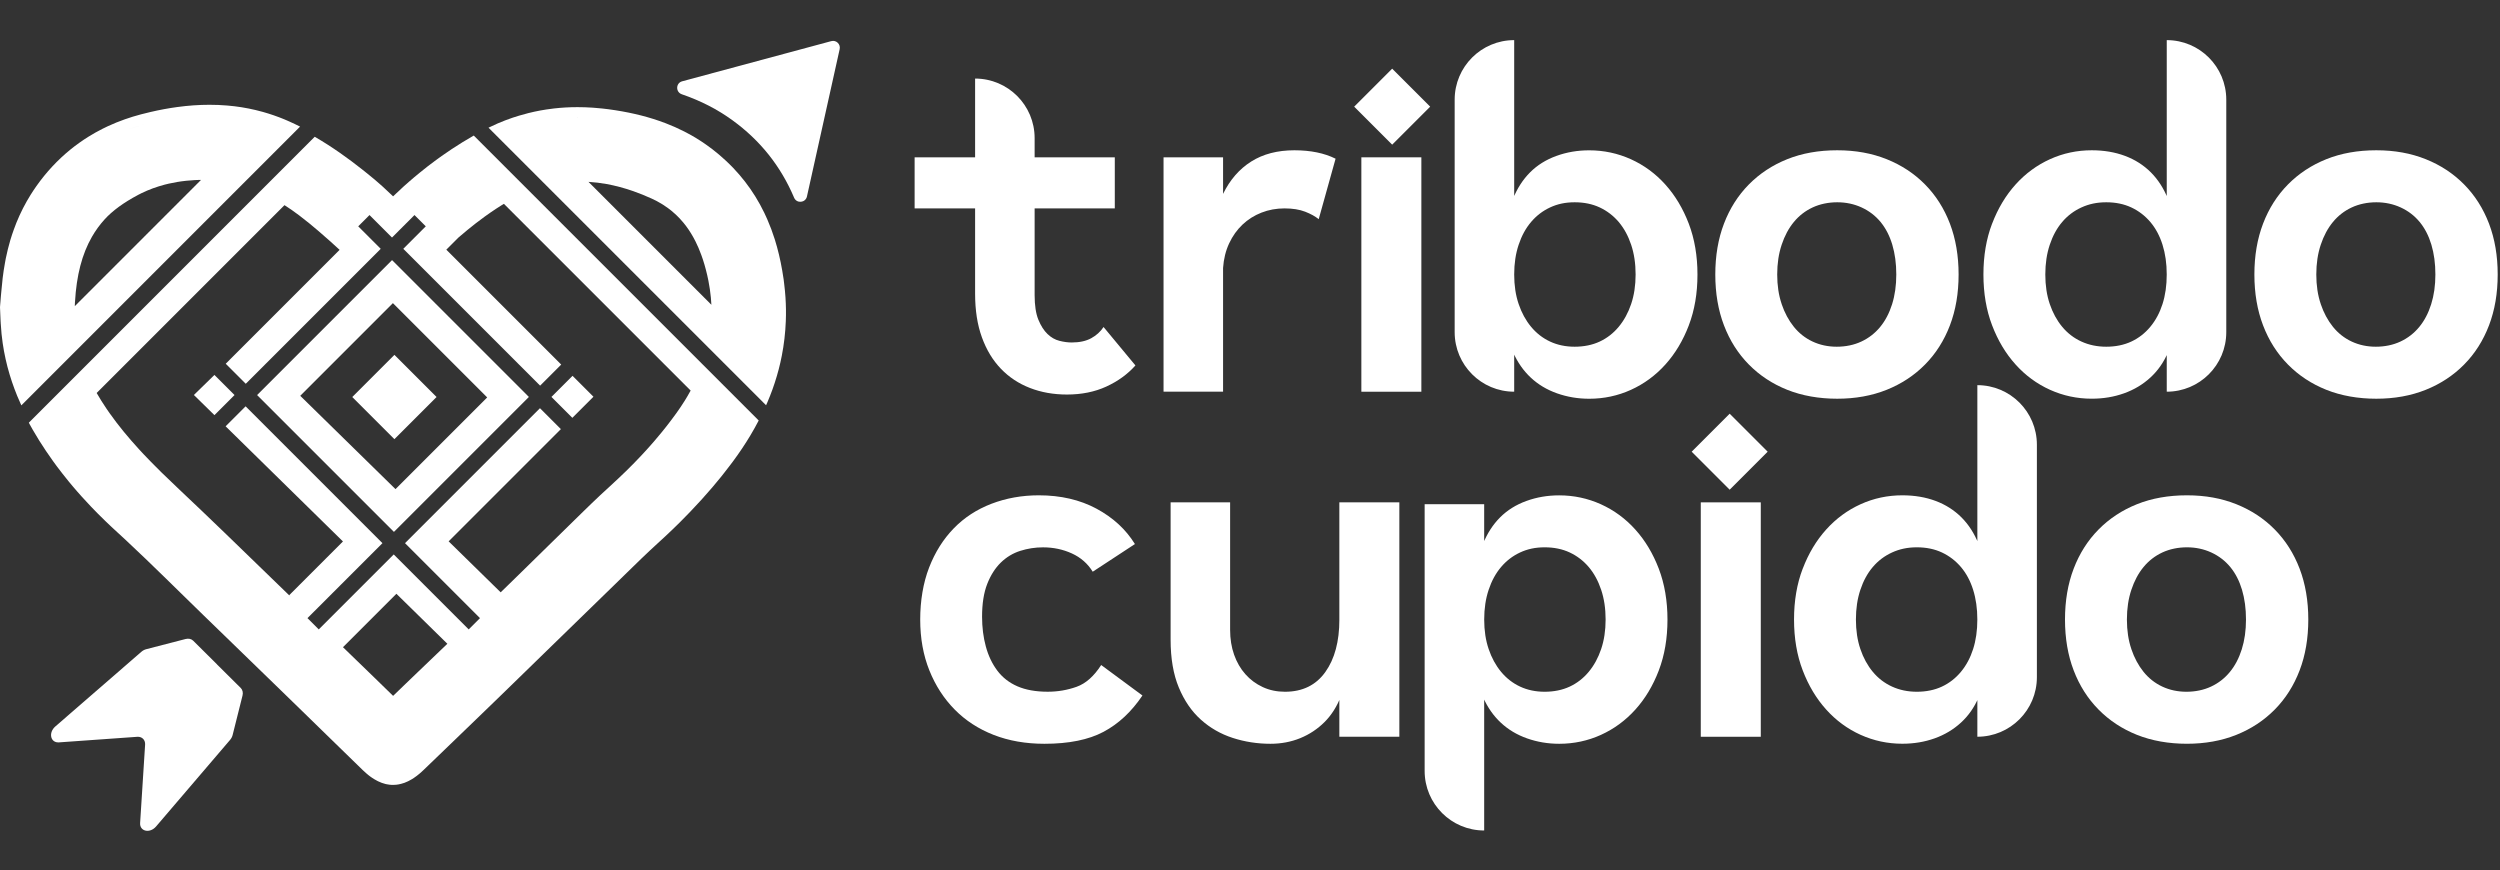 <svg width="997" height="347" viewBox="0 0 997 347" fill="none" xmlns="http://www.w3.org/2000/svg">
<rect x="0" y="0" width="997" height="347" fill="#333333" stroke="none"/>
<path d="M271.89 37.59C279.41 40.16 286.14 43.62 292.16 48C303.23 56.06 311.35 66.25 316.69 78.84C317.72 81.26 321.24 80.92 321.81 78.36L334.86 19.6C335.3 17.62 333.48 15.87 331.52 16.4L272.06 32.42C269.48 33.11 269.37 36.72 271.9 37.59H271.89Z" fill="white"/>
<path d="M86.53 264.93L77.04 255.51C76.3 254.78 75.18 254.53 74 254.84L58.31 258.9C57.62 259.08 56.94 259.44 56.36 259.95L22.07 289.71C19.2 292.2 20.13 296.3 23.51 296.06L54.73 293.84C56.63 293.7 57.99 295.05 57.87 296.96L55.88 328.2C55.66 331.58 59.77 332.49 62.24 329.6L91.74 295.09C92.24 294.5 92.6 293.83 92.77 293.13L96.71 277.41C97.01 276.23 96.75 275.1 96.01 274.37L86.52 264.95L86.53 264.93Z" fill="white"/>
<path d="M84.03 242.25C84.03 242.25 84.02 242.24 84.01 242.23C84.03 242.25 84.05 242.27 84.07 242.29C84.08 242.3 84.09 242.31 84.11 242.32C84.1 242.31 84.09 242.3 84.07 242.28C84.06 242.27 84.05 242.26 84.03 242.25Z" fill="white"/>
<path d="M305.98 160.57C306.73 158.81 307.43 157.05 308.07 155.28C308.39 154.39 308.69 153.51 308.98 152.62C310.14 149.07 311.08 145.49 311.78 141.88C312 140.74 312.2 139.6 312.38 138.45C312.74 136.16 313 133.85 313.18 131.53C313.27 130.37 313.33 129.21 313.38 128.04C313.41 127.26 313.43 126.48 313.44 125.7C313.45 124.92 313.44 124.14 313.44 123.35C313.42 121.78 313.35 120.21 313.25 118.62C313.13 116.8 312.95 114.97 312.72 113.13C312.65 112.57 312.6 112.01 312.52 111.45C312.36 110.26 312.16 109.09 311.96 107.93C311.21 103.58 310.23 99.44 309 95.51C308.12 92.71 307.11 90.02 305.98 87.44C305.6 86.58 305.21 85.73 304.81 84.89C304.27 83.77 303.7 82.67 303.11 81.59C301.93 79.43 300.64 77.36 299.26 75.36C298.57 74.36 297.85 73.38 297.1 72.42C295.61 70.5 294.02 68.66 292.33 66.89C291.39 65.91 290.4 64.96 289.4 64.02C287.69 62.43 285.9 60.9 284 59.44C283.77 59.26 283.53 59.1 283.3 58.93C280.93 57.15 278.45 55.51 275.84 54.03C274.88 53.49 273.91 52.96 272.92 52.46C270.55 51.25 268.07 50.15 265.5 49.16C264.64 48.83 263.77 48.51 262.89 48.21C259.8 47.14 256.58 46.22 253.2 45.45C249.82 44.68 246.29 44.05 242.6 43.56C241.04 43.35 239.48 43.2 237.94 43.07C237.42 43.03 236.91 42.97 236.39 42.94C235.36 42.87 234.34 42.82 233.33 42.78C232.32 42.75 231.31 42.73 230.31 42.73C227.15 42.73 224.04 42.9 220.96 43.25C219.94 43.37 218.92 43.5 217.9 43.66C216.28 43.91 214.66 44.2 213.07 44.55C212.27 44.72 211.48 44.91 210.68 45.11C209.45 45.42 208.23 45.76 207.02 46.12C206.18 46.37 205.34 46.63 204.51 46.91C202.48 47.6 200.47 48.37 198.49 49.22C197.25 49.75 196.02 50.32 194.81 50.92L305.51 161.62C305.67 161.26 305.83 160.91 305.99 160.55L305.98 160.57ZM230.09 46.99C230.03 46.99 229.96 46.99 229.9 46.99C230.04 46.99 230.17 46.99 230.31 46.99C230.54 46.99 230.77 46.99 231 47C231.23 47 231.45 47 231.68 47.01C231.15 47.01 230.63 46.99 230.1 46.99H230.09ZM234.7 72.53C234.7 72.53 234.72 72.53 234.73 72.53C235.91 72.6 237.1 72.71 238.3 72.85C239.47 72.99 240.64 73.17 241.83 73.38C245.37 74.02 248.97 74.98 252.6 76.25C255.02 77.1 257.46 78.09 259.92 79.21C260.64 79.54 261.34 79.89 262.03 80.25C263.57 81.07 265.02 81.98 266.39 82.99C266.85 83.32 267.29 83.67 267.73 84.02C268.31 84.49 268.88 84.99 269.43 85.5C270.53 86.52 271.57 87.62 272.54 88.8C274 90.57 275.32 92.51 276.5 94.64C276.8 95.17 277.08 95.72 277.36 96.27C278.2 97.94 278.96 99.71 279.65 101.6C279.88 102.23 280.1 102.87 280.32 103.52C280.75 104.83 281.15 106.18 281.51 107.59C281.69 108.29 281.87 109.01 282.04 109.74C282.21 110.49 282.38 111.25 282.52 112C282.96 114.25 283.29 116.49 283.5 118.71C283.59 119.66 283.65 120.6 283.7 121.54L234.69 72.53H234.7Z" fill="white"/>
<path d="M85.51 149.53L77.32 157.52L85.52 165.56L93.53 157.55L85.51 149.53Z" fill="white"/>
<path d="M228.327 149.875L219.912 158.29L228.256 166.634L236.671 158.219L228.327 149.875Z" fill="white"/>
<path d="M210.92 158.3L156.35 103.73L102.53 157.55L157.1 212.12L210.92 158.3ZM151.29 126.29L156.69 120.89L194.29 158.49L157.72 195.06L119.74 157.85L151.3 126.29H151.29Z" fill="white"/>
<path d="M0.26 128.32L0.28 128.73V128.93L0.3 129.03V129.13C0.3 129.13 0.32 129.19 0.32 129.22C0.32 129.25 0.32 129.28 0.32 129.31C0.46 131.86 0.71 134.39 1.08 136.91C1.69 141.1 2.61 145.26 3.85 149.39C4.13 150.33 4.43 151.28 4.75 152.22C5.07 153.16 5.4 154.1 5.75 155.04C6.1 155.98 6.47 156.92 6.85 157.86C7.37 159.13 7.93 160.39 8.51 161.66L119.67 50.49C118.27 49.79 116.85 49.1 115.4 48.46C115.14 48.34 114.88 48.24 114.62 48.12C114.25 47.96 113.88 47.79 113.51 47.64C110.66 46.46 107.78 45.46 104.86 44.64C103.89 44.37 102.91 44.11 101.92 43.88C98.23 43 94.46 42.4 90.58 42.08C88.26 41.88 85.89 41.79 83.49 41.79C79.31 41.79 75.06 42.09 70.67 42.69C67.19 43.16 63.63 43.82 59.96 44.68C58.73 44.97 57.5 45.27 56.24 45.6C55.15 45.89 54.07 46.19 53 46.52C51.93 46.85 50.88 47.19 49.84 47.56C47.5 48.38 45.24 49.3 43.04 50.32C42.31 50.66 41.58 51.01 40.87 51.37C38.9 52.36 36.99 53.44 35.14 54.6C33.91 55.37 32.7 56.18 31.52 57.02C30.34 57.86 29.19 58.74 28.06 59.66C23 63.78 18.48 68.62 14.55 74.17C14.15 74.74 13.75 75.31 13.37 75.89C12.98 76.47 12.61 77.05 12.24 77.64C10.03 81.17 8.14 84.88 6.55 88.8C6.19 89.68 5.87 90.57 5.54 91.47C5.04 92.86 4.56 94.27 4.13 95.71C3.78 96.9 3.45 98.1 3.15 99.32C2.85 100.54 2.57 101.78 2.31 103.04C2.18 103.67 2.08 104.32 1.96 104.96C1.61 106.88 1.31 108.82 1.07 110.83C0.85 112.7 0.67 114.58 0.51 116.44C0.46 117.06 0.4 117.69 0.34 118.3C0.31 118.71 0.27 119.12 0.24 119.53C0.21 119.94 0.17 120.35 0.14 120.76L0.02 122.23L0 122.49L0.01 122.75L0.25 128.32H0.26ZM57.32 49.69C56.07 50.02 54.84 50.37 53.62 50.76C52.41 51.14 51.21 51.55 50.03 51.99C52.39 51.11 54.82 50.35 57.31 49.69H57.32ZM29.91 120.38C30.51 109.8 32.7 101.34 36.67 94.43C38.11 91.92 39.79 89.62 41.71 87.5C42.48 86.65 43.34 85.8 44.29 84.96C45.24 84.12 46.27 83.3 47.38 82.48C48.5 81.66 49.7 80.86 50.98 80.07C52.26 79.28 53.62 78.5 55.07 77.73C55.54 77.48 56.01 77.24 56.49 77.01C57.93 76.31 59.41 75.68 60.94 75.12C61.7 74.84 62.48 74.58 63.27 74.33C64.06 74.08 64.86 73.86 65.66 73.64C66.2 73.5 66.74 73.37 67.29 73.24C68.39 72.99 69.5 72.77 70.64 72.58C71.21 72.49 71.78 72.4 72.36 72.32C72.99 72.23 73.62 72.16 74.26 72.09C75.38 71.97 76.52 71.88 77.68 71.82C78.28 71.79 78.89 71.76 79.5 71.75C79.72 71.75 79.95 71.75 80.17 71.75L29.83 122.09C29.85 121.52 29.87 120.94 29.9 120.38H29.91ZM4.6 118.34C4.48 119.75 4.37 121.15 4.25 122.56C4.25 122.77 4.27 122.99 4.28 123.23C4.28 123.46 4.3 123.7 4.31 123.95C4.29 123.45 4.27 122.97 4.25 122.56C4.37 121.15 4.48 119.74 4.6 118.34Z" fill="white"/>
<path d="M11.89 169.3C12.27 170 12.67 170.71 13.07 171.41C13.87 172.82 14.72 174.22 15.6 175.63C17.36 178.44 19.23 181.22 21.2 183.96C21.69 184.64 22.19 185.33 22.7 186.01C23.43 186.99 24.18 187.96 24.94 188.93C25.76 189.98 26.6 191.03 27.46 192.08C28.01 192.75 28.57 193.42 29.13 194.08C29.69 194.75 30.27 195.41 30.84 196.07C31.42 196.73 32.01 197.39 32.6 198.05C33.79 199.37 35.01 200.68 36.25 201.99C38.12 203.95 40.06 205.91 42.08 207.85C42.85 208.59 43.62 209.33 44.41 210.07C45.2 210.81 46 211.55 46.81 212.29C47.85 213.24 48.89 214.19 49.92 215.15C52.66 217.69 55.37 220.27 58.07 222.87C60.74 225.43 63.39 228 66.01 230.56C67.77 232.28 69.52 233.99 71.25 235.69C74.47 238.85 77.8 242.12 81.1 245.31C83.39 247.53 85.7 249.77 88.04 252.04C95.05 258.84 102.3 265.87 109.91 273.27C113.29 276.56 116.75 279.91 120.28 283.35C123.56 286.54 126.84 289.74 130.11 292.94C134.87 297.59 139.78 302.4 144.66 307.11C145.17 307.61 145.69 308.07 146.2 308.51C146.46 308.73 146.71 308.94 146.96 309.14C147.21 309.34 147.47 309.53 147.72 309.72C147.97 309.91 148.23 310.08 148.48 310.25C148.73 310.42 148.98 310.58 149.24 310.73C149.62 310.96 149.99 311.17 150.37 311.36C150.5 311.43 150.62 311.49 150.75 311.56C151.75 312.05 152.75 312.42 153.75 312.66C153.88 312.69 154 312.71 154.13 312.74C154.51 312.82 154.88 312.89 155.26 312.93C155.51 312.96 155.76 312.98 156.01 313C156.26 313.02 156.51 313.02 156.76 313.02C157.19 313.02 157.62 312.99 158.05 312.95C158.32 312.92 158.59 312.88 158.86 312.83C158.95 312.82 159.03 312.8 159.12 312.78C159.38 312.73 159.64 312.68 159.9 312.61C160.36 312.49 160.83 312.36 161.29 312.19C161.79 312.01 162.3 311.79 162.8 311.54C163.3 311.29 163.81 311.02 164.32 310.71C164.57 310.56 164.83 310.39 165.08 310.22C165.84 309.71 166.61 309.13 167.38 308.47C167.64 308.25 167.9 308.03 168.15 307.79C168.41 307.56 168.67 307.31 168.93 307.06C169.52 306.49 170.14 305.89 170.75 305.31C171.38 304.7 172 304.11 172.64 303.49C174.22 301.97 175.83 300.42 177.48 298.83C182.43 294.06 187.68 289 193.07 283.79C194.51 282.4 195.96 281 197.41 279.59C198.86 278.18 200.33 276.76 201.79 275.34C202.79 274.37 203.8 273.39 204.8 272.41C206.34 270.92 207.88 269.42 209.41 267.92C210.95 266.42 212.49 264.93 214.02 263.43C215.04 262.44 216.05 261.45 217.07 260.46C218.09 259.47 219.11 258.48 220.12 257.49C222.14 255.52 224.16 253.56 226.15 251.62C232.5 245.44 238.85 239.25 245.2 233.08C246.6 231.72 247.99 230.35 249.39 228.99C251.49 226.93 253.62 224.84 255.78 222.77C255.83 222.72 255.89 222.67 255.94 222.62C258.05 220.6 260.17 218.59 262.31 216.65C264.36 214.79 266.35 212.94 268.28 211.08C269.24 210.15 270.19 209.23 271.13 208.3C272.52 206.92 273.87 205.54 275.2 204.15C278.33 200.89 281.3 197.62 284.1 194.33C284.68 193.65 285.23 192.96 285.8 192.28C286.37 191.6 286.95 190.91 287.5 190.23C287.96 189.65 288.41 189.07 288.87 188.49C289.58 187.59 290.28 186.68 290.97 185.78C291.42 185.19 291.87 184.6 292.32 184C293.59 182.28 294.8 180.56 295.96 178.83C297.12 177.1 298.21 175.38 299.25 173.64C300.44 171.66 301.54 169.68 302.57 167.69L188.94 54.06C185.95 55.76 183.01 57.57 180.11 59.49C178.78 60.37 177.46 61.28 176.14 62.21C175.39 62.74 174.64 63.28 173.9 63.82C171.67 65.46 169.47 67.16 167.31 68.93C166.59 69.52 165.87 70.12 165.15 70.72C164.44 71.32 163.72 71.93 163.02 72.55C162.31 73.17 161.61 73.79 160.91 74.42C159.51 75.68 158.13 76.98 156.76 78.3C156.41 77.97 156.07 77.64 155.72 77.32C154.72 76.37 153.71 75.41 152.67 74.46C151.63 73.51 150.56 72.56 149.46 71.65C148.38 70.75 147.25 69.83 146.08 68.89C145.49 68.42 144.9 67.94 144.29 67.46C138.86 63.18 132.54 58.6 125.51 54.54L11.5 168.57C11.63 168.82 11.75 169.06 11.89 169.31V169.3ZM84.07 242.28C84.05 242.26 84.03 242.24 84.01 242.22C84.01 242.22 84.02 242.23 84.03 242.24C84.04 242.25 84.05 242.26 84.07 242.27C84.08 242.28 84.09 242.29 84.11 242.31C84.1 242.3 84.09 242.29 84.07 242.28ZM156.77 308.79C156.77 308.79 156.77 308.79 156.76 308.79C156.58 308.79 156.39 308.77 156.21 308.75C156.4 308.76 156.58 308.79 156.77 308.79ZM176.86 258.22C173.57 261.37 170.22 264.58 166.85 267.81C165.17 269.42 163.49 271.04 161.8 272.66C160.12 274.28 158.44 275.89 156.77 277.51C154.3 275.1 151.82 272.68 149.33 270.26C145.6 266.63 141.86 263.01 138.13 259.41C137.68 258.97 137.23 258.54 136.78 258.11L158.09 236.8L178.41 256.74C177.89 257.23 177.37 257.74 176.86 258.23V258.22ZM113.49 81.84C115.42 83.07 117.37 84.42 119.33 85.91C120.72 86.96 122.1 88.05 123.46 89.16C124.6 90.09 125.74 91.05 126.86 92.01C128.42 93.34 129.97 94.7 131.51 96.07C132.83 97.25 134.14 98.45 135.44 99.64L90.02 145.06L98.01 153.05L151.83 99.23L142.86 90.26L147.36 85.76L156.33 94.73L165.3 85.76L169.8 90.26L160.83 99.23L215.4 153.8L223.81 145.39L177.99 99.57L182.83 94.73C184.03 93.69 185.25 92.66 186.5 91.64C187.58 90.75 188.69 89.87 189.81 89C190.93 88.13 192.08 87.27 193.24 86.43C193.98 85.9 194.72 85.37 195.47 84.85C196.97 83.81 198.51 82.8 200.08 81.82C200.37 81.64 200.67 81.47 200.96 81.29L275.43 155.76C275 156.54 274.56 157.32 274.1 158.1C273.77 158.66 273.43 159.21 273.09 159.77C272.57 160.6 272.03 161.43 271.47 162.27C270.91 163.1 270.34 163.93 269.74 164.76C269.1 165.65 268.44 166.54 267.77 167.43C267.17 168.23 266.56 169.02 265.94 169.82C265.32 170.62 264.69 171.41 264.04 172.2C263.04 173.43 262.01 174.66 260.95 175.89C260.42 176.5 259.89 177.12 259.34 177.73C258.79 178.34 258.25 178.96 257.69 179.57C257.41 179.88 257.13 180.18 256.84 180.49C256.56 180.8 256.28 181.1 255.99 181.41C255.7 181.72 255.41 182.02 255.12 182.33C254.64 182.84 254.15 183.35 253.66 183.85C253.26 184.26 252.87 184.67 252.47 185.08C250.6 186.98 248.65 188.89 246.62 190.79C245.39 191.95 244.14 193.12 242.85 194.29C240.48 196.43 238.15 198.63 235.85 200.84C234.7 201.95 233.56 203.05 232.43 204.16C231.3 205.26 230.18 206.37 229.06 207.46C228.39 208.12 227.72 208.77 227.05 209.43C226.39 210.07 225.74 210.72 225.08 211.36C224.13 212.29 223.18 213.22 222.22 214.16C221.27 215.09 220.31 216.02 219.36 216.96C217.46 218.83 215.57 220.69 213.7 222.51C212.55 223.64 211.4 224.77 210.23 225.91C209.37 226.76 208.49 227.61 207.63 228.46C205.87 230.19 204.1 231.91 202.32 233.64C201.44 234.5 200.55 235.36 199.67 236.22L178.92 215.89L223.68 171.13L215.34 162.79L161.52 216.61L191.42 246.51L186.92 251.01L157.02 221.11L127.12 251.01L122.62 246.51L152.52 216.61L97.95 162.04L89.98 170.01L136.77 215.93L115.33 237.37L116.15 238.2C115.63 237.7 115.11 237.19 114.59 236.69C112.2 234.38 109.81 232.06 107.43 229.75C95.69 218.35 83.55 206.55 71.42 195.13C69.15 192.99 66.8 190.75 64.42 188.42C63.82 187.84 63.22 187.23 62.63 186.63C60.84 184.84 59.04 183.02 57.25 181.12C56.65 180.49 56.06 179.85 55.47 179.2C51.33 174.68 47.3 169.86 43.68 164.73C43.29 164.18 42.91 163.64 42.54 163.09C41.08 160.94 39.75 158.82 38.55 156.72L113.43 81.84H113.49Z" fill="white"/>
<path d="M157.289 141.521L140.481 158.329L157.289 175.137L174.097 158.329L157.289 141.521Z" fill="white"/>
<path d="M364.75 62.74H444.58V83.12H364.75V62.74ZM441.21 154.16C436.6 156.28 431.36 157.34 425.51 157.34C420.15 157.34 415.23 156.47 410.74 154.72C406.25 152.98 402.39 150.42 399.15 147.05C395.91 143.68 393.38 139.51 391.58 134.52C389.77 129.54 388.87 123.74 388.87 117.13V31.33C401.98 31.33 412.61 41.96 412.61 55.07V117.7C412.61 121.81 413.11 125.08 414.11 127.52C415.11 129.95 416.32 131.85 417.76 133.22C419.19 134.59 420.78 135.5 422.53 135.93C424.27 136.37 425.9 136.58 427.39 136.58C430.5 136.58 433.09 136.02 435.15 134.9C437.21 133.78 438.86 132.28 440.1 130.41L452.81 145.74C449.69 149.23 445.83 152.04 441.22 154.15L441.21 154.16Z" fill="white"/>
<path d="M487.76 156.21H464.02V62.74H487.76V77.32C490.5 71.71 494.24 67.41 498.98 64.42C503.72 61.43 509.45 59.93 516.18 59.93C519.42 59.93 522.41 60.21 525.15 60.77C527.89 61.33 530.38 62.17 532.63 63.29L525.9 87.41C524.53 86.29 522.719 85.29 520.479 84.42C518.239 83.55 515.49 83.11 512.25 83.11C509.01 83.11 505.95 83.67 503.09 84.79C500.22 85.91 497.7 87.5 495.52 89.56C493.34 91.62 491.56 94.11 490.19 97.04C488.82 99.97 488.01 103.24 487.76 106.86V156.22V156.21Z" fill="white"/>
<path d="M566.84 62.74H542.91V156.22H566.84V62.74Z" fill="white"/>
<path d="M580.12 132.47V39.74C580.12 26.63 590.75 16 603.86 16V156.21C590.75 156.21 580.12 145.58 580.12 132.47ZM673.5 129.76C671.19 135.81 668.08 141.01 664.15 145.37C660.22 149.73 655.64 153.1 650.41 155.47C645.18 157.84 639.63 159.02 633.77 159.02C629.28 159.02 625.01 158.3 620.96 156.87C616.91 155.44 613.42 153.35 610.49 150.61C607.56 147.87 605.22 144.53 603.48 140.61C601.73 136.68 600.86 132.23 600.86 127.24V93.4C600.86 88.17 601.7 83.46 603.38 79.29C605.06 75.12 607.34 71.6 610.2 68.73C613.07 65.86 616.56 63.68 620.67 62.19C624.78 60.69 629.14 59.95 633.76 59.95C639.62 59.95 645.16 61.14 650.4 63.5C655.63 65.87 660.22 69.23 664.14 73.6C668.07 77.96 671.18 83.17 673.49 89.21C675.79 95.26 676.95 102.02 676.95 109.49C676.95 116.96 675.8 123.73 673.49 129.77L673.5 129.76ZM650.5 97.6C649.31 94.05 647.66 91.03 645.55 88.53C643.43 86.04 640.91 84.11 637.98 82.73C635.05 81.36 631.72 80.67 627.98 80.67C624.24 80.67 621.09 81.36 618.16 82.73C615.23 84.1 612.71 86.03 610.59 88.53C608.47 91.02 606.82 94.05 605.64 97.6C604.45 101.15 603.86 105.11 603.86 109.47C603.86 113.83 604.45 117.76 605.64 121.25C606.82 124.74 608.47 127.76 610.59 130.32C612.71 132.88 615.23 134.84 618.16 136.21C621.09 137.58 624.36 138.27 627.98 138.27C631.6 138.27 635.05 137.59 637.98 136.21C640.91 134.84 643.43 132.88 645.55 130.32C647.67 127.77 649.32 124.74 650.5 121.25C651.68 117.76 652.28 113.84 652.28 109.47C652.28 105.1 651.69 101.15 650.5 97.6Z" fill="white"/>
<path d="M687.52 89.19C689.82 83.15 693.13 77.94 697.43 73.58C701.73 69.22 706.84 65.85 712.76 63.48C718.68 61.11 725.32 59.93 732.67 59.93C740.02 59.93 746.47 61.12 752.39 63.48C758.31 65.85 763.42 69.21 767.72 73.58C772.02 77.94 775.32 83.15 777.63 89.19C779.93 95.24 781.09 102 781.09 109.47C781.09 116.94 779.94 123.71 777.63 129.75C775.32 135.8 772.02 141 767.72 145.36C763.42 149.72 758.31 153.09 752.39 155.46C746.47 157.83 739.89 159.01 732.67 159.01C725.45 159.01 718.68 157.82 712.76 155.46C706.84 153.09 701.73 149.73 697.43 145.36C693.13 141 689.83 135.8 687.52 129.75C685.21 123.71 684.06 116.94 684.06 109.47C684.06 102 685.21 95.23 687.52 89.19ZM710.52 121.25C711.7 124.74 713.32 127.76 715.38 130.32C717.44 132.88 719.93 134.84 722.86 136.21C725.79 137.58 729 138.27 732.49 138.27C735.98 138.27 739.38 137.59 742.31 136.21C745.24 134.84 747.73 132.91 749.79 130.41C751.85 127.92 753.44 124.89 754.56 121.34C755.68 117.79 756.24 113.83 756.24 109.47C756.24 105.11 755.71 101.15 754.65 97.6C753.59 94.05 752.03 91.03 749.98 88.53C747.92 86.04 745.4 84.11 742.41 82.73C739.42 81.36 736.18 80.67 732.69 80.67C729.2 80.67 725.8 81.36 722.87 82.73C719.94 84.1 717.45 86.03 715.39 88.53C713.33 91.02 711.71 94.05 710.53 97.6C709.34 101.15 708.75 105.11 708.75 109.47C708.75 113.83 709.34 117.76 710.53 121.25H710.52Z" fill="white"/>
<path d="M794.46 89.19C796.76 83.15 799.88 77.94 803.81 73.58C807.74 69.22 812.32 65.85 817.55 63.48C822.78 61.11 828.33 59.93 834.19 59.93C839.05 59.93 843.47 60.68 847.46 62.17C851.45 63.67 854.87 65.85 857.74 68.71C860.61 71.58 862.88 75.1 864.56 79.27C866.24 83.45 867.08 88.15 867.08 93.38V127.22C867.08 132.21 866.24 136.66 864.56 140.59C862.88 144.52 860.54 147.85 857.55 150.59C854.56 153.33 851.07 155.42 847.08 156.85C843.09 158.28 838.79 159 834.18 159C828.32 159 822.78 157.81 817.54 155.45C812.31 153.08 807.72 149.72 803.8 145.35C799.87 140.99 796.76 135.79 794.45 129.74C792.14 123.7 790.99 116.93 790.99 109.46C790.99 101.99 792.14 95.22 794.45 89.18L794.46 89.19ZM817.45 121.25C818.63 124.74 820.28 127.76 822.4 130.32C824.52 132.88 827.07 134.84 830.07 136.21C833.06 137.58 836.36 138.27 839.98 138.27C843.6 138.27 847.05 137.59 849.98 136.21C852.91 134.84 855.43 132.88 857.55 130.32C859.67 127.77 861.29 124.74 862.41 121.25C863.53 117.76 864.09 113.84 864.09 109.47C864.09 105.1 863.53 101.15 862.41 97.6C861.29 94.05 859.67 91.03 857.55 88.53C855.43 86.04 852.91 84.11 849.98 82.73C847.05 81.36 843.72 80.67 839.98 80.67C836.24 80.67 833.06 81.36 830.07 82.73C827.08 84.1 824.52 86.03 822.4 88.53C820.28 91.02 818.63 94.05 817.45 97.6C816.26 101.15 815.67 105.11 815.67 109.47C815.67 113.83 816.26 117.76 817.45 121.25ZM864.1 16C877.21 16 887.84 26.63 887.84 39.74V132.47C887.84 145.58 877.21 156.21 864.1 156.21V16Z" fill="white"/>
<path d="M902.51 89.19C904.81 83.15 908.12 77.94 912.42 73.58C916.72 69.22 921.83 65.85 927.75 63.48C933.67 61.11 940.31 59.93 947.66 59.93C955.01 59.93 961.46 61.12 967.38 63.48C973.3 65.85 978.41 69.21 982.71 73.58C987.01 77.94 990.31 83.15 992.62 89.19C994.92 95.24 996.08 102 996.08 109.47C996.08 116.94 994.93 123.71 992.62 129.75C990.31 135.8 987.01 141 982.71 145.36C978.41 149.72 973.3 153.09 967.38 155.46C961.46 157.83 954.88 159.01 947.66 159.01C940.44 159.01 933.67 157.82 927.75 155.46C921.83 153.09 916.72 149.73 912.42 145.36C908.12 141 904.82 135.8 902.51 129.75C900.2 123.71 899.05 116.94 899.05 109.47C899.05 102 900.2 95.23 902.51 89.19ZM925.51 121.25C926.69 124.74 928.31 127.76 930.37 130.32C932.43 132.88 934.92 134.84 937.85 136.21C940.78 137.58 943.99 138.27 947.48 138.27C950.97 138.27 954.37 137.59 957.3 136.21C960.23 134.84 962.72 132.91 964.78 130.41C966.84 127.92 968.43 124.89 969.55 121.34C970.67 117.79 971.23 113.83 971.23 109.47C971.23 105.11 970.7 101.15 969.64 97.6C968.58 94.05 967.02 91.03 964.97 88.53C962.91 86.04 960.39 84.11 957.4 82.73C954.41 81.36 951.17 80.67 947.68 80.67C944.19 80.67 940.79 81.36 937.86 82.73C934.93 84.1 932.44 86.03 930.38 88.53C928.32 91.02 926.7 94.05 925.52 97.6C924.33 101.15 923.74 105.11 923.74 109.47C923.74 113.83 924.33 117.76 925.52 121.25H925.51Z" fill="white"/>
<path d="M455.61 277.36C451.25 283.84 446.08 288.67 440.09 291.85C434.11 295.03 426.26 296.62 416.53 296.62C409.05 296.62 402.29 295.43 396.25 293.07C390.2 290.7 385.03 287.34 380.73 282.97C376.43 278.61 373.06 273.41 370.63 267.36C368.2 261.32 366.98 254.55 366.98 247.08C366.98 239.61 368.16 232.44 370.53 226.33C372.9 220.22 376.17 215.02 380.35 210.72C384.52 206.42 389.54 203.15 395.4 200.9C401.26 198.66 407.55 197.53 414.28 197.53C423 197.53 430.67 199.31 437.28 202.86C443.88 206.41 448.99 211.12 452.61 216.97L435.78 228C433.78 224.76 431.01 222.33 427.46 220.71C423.91 219.09 420.08 218.28 415.96 218.28C412.84 218.28 409.82 218.75 406.89 219.68C403.96 220.61 401.37 222.17 399.13 224.35C396.89 226.53 395.08 229.37 393.71 232.86C392.34 236.35 391.65 240.71 391.65 245.95C391.65 250.19 392.15 254.15 393.15 257.82C394.15 261.5 395.67 264.71 397.73 267.45C399.79 270.19 402.47 272.28 405.77 273.71C409.07 275.14 413.09 275.86 417.83 275.86C421.82 275.86 425.65 275.21 429.33 273.9C433 272.59 436.28 269.69 439.15 265.21L455.6 277.36H455.61Z" fill="white"/>
<path d="M466.83 200.34H490.57V251.19C490.57 254.81 491.1 258.11 492.16 261.1C493.22 264.09 494.71 266.68 496.65 268.86C498.58 271.04 500.89 272.76 503.57 274C506.25 275.25 509.21 275.87 512.45 275.87C519.43 275.87 524.79 273.25 528.53 268.02C532.27 262.79 534.14 255.81 534.14 247.08H537.13V263.53C537.13 268.76 536.35 273.44 534.79 277.55C533.23 281.66 531.05 285.12 528.25 287.93C525.45 290.73 522.2 292.88 518.53 294.38C514.85 295.88 510.89 296.62 506.66 296.62C501.43 296.62 496.41 295.84 491.61 294.28C486.81 292.72 482.57 290.29 478.9 286.99C475.22 283.69 472.29 279.42 470.11 274.18C467.93 268.95 466.84 262.59 466.84 255.11V200.33L466.83 200.34ZM558.06 200.34V293.82H534.13V200.34H558.06Z" fill="white"/>
<path d="M568.149 307.46V201.08H591.889V331.2C578.779 331.2 568.149 320.57 568.149 307.46ZM661.539 267.36C659.229 273.41 656.119 278.61 652.189 282.97C648.259 287.33 643.679 290.7 638.449 293.07C633.219 295.44 627.669 296.62 621.809 296.62C617.319 296.62 613.049 295.9 608.999 294.47C604.949 293.04 601.459 290.95 598.529 288.21C595.599 285.47 593.259 282.13 591.519 278.21C589.769 274.28 588.899 269.83 588.899 264.84V231C588.899 225.77 589.739 221.06 591.419 216.89C593.099 212.72 595.379 209.2 598.239 206.33C601.109 203.46 604.599 201.28 608.709 199.79C612.819 198.29 617.179 197.55 621.799 197.55C627.659 197.55 633.199 198.74 638.439 201.1C643.669 203.47 648.259 206.83 652.179 211.2C656.109 215.56 659.219 220.77 661.529 226.81C663.829 232.86 664.989 239.62 664.989 247.09C664.989 254.56 663.839 261.33 661.529 267.37L661.539 267.36ZM638.539 235.2C637.349 231.65 635.699 228.63 633.589 226.13C631.469 223.64 628.949 221.71 626.019 220.33C623.089 218.96 619.759 218.27 616.019 218.27C612.279 218.27 609.129 218.96 606.199 220.33C603.269 221.7 600.749 223.63 598.629 226.13C596.509 228.62 594.859 231.65 593.679 235.2C592.489 238.75 591.899 242.71 591.899 247.07C591.899 251.43 592.489 255.36 593.679 258.85C594.859 262.34 596.509 265.36 598.629 267.92C600.749 270.48 603.269 272.44 606.199 273.81C609.129 275.18 612.399 275.87 616.019 275.87C619.639 275.87 623.089 275.19 626.019 273.81C628.949 272.44 631.469 270.48 633.589 267.92C635.709 265.37 637.359 262.34 638.539 258.85C639.719 255.36 640.319 251.44 640.319 247.07C640.319 242.7 639.729 238.75 638.539 235.2Z" fill="white"/>
<path d="M702.2 200.34H678.27V293.82H702.2V200.34Z" fill="white"/>
<path d="M718.93 226.79C721.23 220.75 724.35 215.54 728.28 211.18C732.21 206.82 736.79 203.45 742.02 201.08C747.25 198.71 752.8 197.53 758.66 197.53C763.52 197.53 767.94 198.28 771.93 199.77C775.92 201.27 779.34 203.45 782.21 206.31C785.08 209.18 787.35 212.7 789.03 216.87C790.71 221.05 791.55 225.75 791.55 230.98V264.82C791.55 269.81 790.71 274.26 789.03 278.19C787.35 282.12 785.01 285.45 782.02 288.19C779.03 290.93 775.54 293.02 771.55 294.45C767.56 295.88 763.26 296.6 758.65 296.6C752.79 296.6 747.25 295.41 742.01 293.05C736.78 290.68 732.19 287.32 728.27 282.95C724.34 278.59 721.23 273.39 718.92 267.34C716.61 261.3 715.46 254.53 715.46 247.06C715.46 239.59 716.61 232.82 718.92 226.78L718.93 226.79ZM741.92 258.85C743.1 262.34 744.75 265.36 746.87 267.92C748.99 270.48 751.54 272.44 754.54 273.81C757.53 275.18 760.83 275.87 764.45 275.87C768.07 275.87 771.52 275.19 774.45 273.81C777.38 272.44 779.9 270.48 782.02 267.92C784.14 265.37 785.76 262.34 786.88 258.85C788 255.36 788.56 251.44 788.56 247.07C788.56 242.7 788 238.75 786.88 235.2C785.76 231.65 784.14 228.63 782.02 226.13C779.9 223.64 777.38 221.71 774.45 220.33C771.52 218.96 768.19 218.27 764.45 218.27C760.71 218.27 757.53 218.96 754.54 220.33C751.55 221.7 748.99 223.63 746.87 226.13C744.75 228.62 743.1 231.65 741.92 235.2C740.73 238.75 740.14 242.71 740.14 247.07C740.14 251.43 740.73 255.36 741.92 258.85ZM788.57 153.6C801.68 153.6 812.31 164.23 812.31 177.34V270.07C812.31 283.18 801.68 293.81 788.57 293.81V153.6Z" fill="white"/>
<path d="M826.979 226.79C829.279 220.75 832.59 215.54 836.89 211.18C841.19 206.82 846.3 203.45 852.22 201.08C858.14 198.71 864.78 197.53 872.13 197.53C879.48 197.53 885.93 198.72 891.85 201.08C897.77 203.45 902.88 206.81 907.18 211.18C911.48 215.54 914.78 220.75 917.09 226.79C919.39 232.84 920.549 239.6 920.549 247.07C920.549 254.54 919.4 261.31 917.09 267.35C914.78 273.4 911.48 278.6 907.18 282.96C902.88 287.32 897.77 290.69 891.85 293.06C885.93 295.43 879.35 296.61 872.13 296.61C864.91 296.61 858.14 295.42 852.22 293.06C846.3 290.69 841.19 287.33 836.89 282.96C832.59 278.6 829.289 273.4 826.979 267.35C824.669 261.31 823.52 254.54 823.52 247.07C823.52 239.6 824.669 232.83 826.979 226.79ZM849.979 258.85C851.159 262.34 852.78 265.36 854.84 267.92C856.9 270.48 859.39 272.44 862.32 273.81C865.25 275.18 868.46 275.87 871.95 275.87C875.44 275.87 878.84 275.19 881.77 273.81C884.7 272.44 887.19 270.51 889.25 268.01C891.31 265.52 892.9 262.49 894.02 258.94C895.14 255.39 895.7 251.43 895.7 247.07C895.7 242.71 895.169 238.75 894.109 235.2C893.049 231.65 891.49 228.63 889.44 226.13C887.38 223.64 884.86 221.71 881.87 220.33C878.88 218.96 875.64 218.27 872.15 218.27C868.66 218.27 865.26 218.96 862.33 220.33C859.4 221.7 856.91 223.63 854.85 226.13C852.79 228.62 851.17 231.65 849.99 235.2C848.8 238.75 848.21 242.71 848.21 247.07C848.21 251.43 848.8 255.36 849.99 258.85H849.979Z" fill="white"/>
<path d="M555.198 27.385L540.045 42.538L555.198 57.691L570.352 42.538L555.198 27.385Z" fill="white"/>
<path d="M689.792 164.986L674.639 180.139L689.792 195.293L704.945 180.139L689.792 164.986Z" fill="white"/>
</svg>
